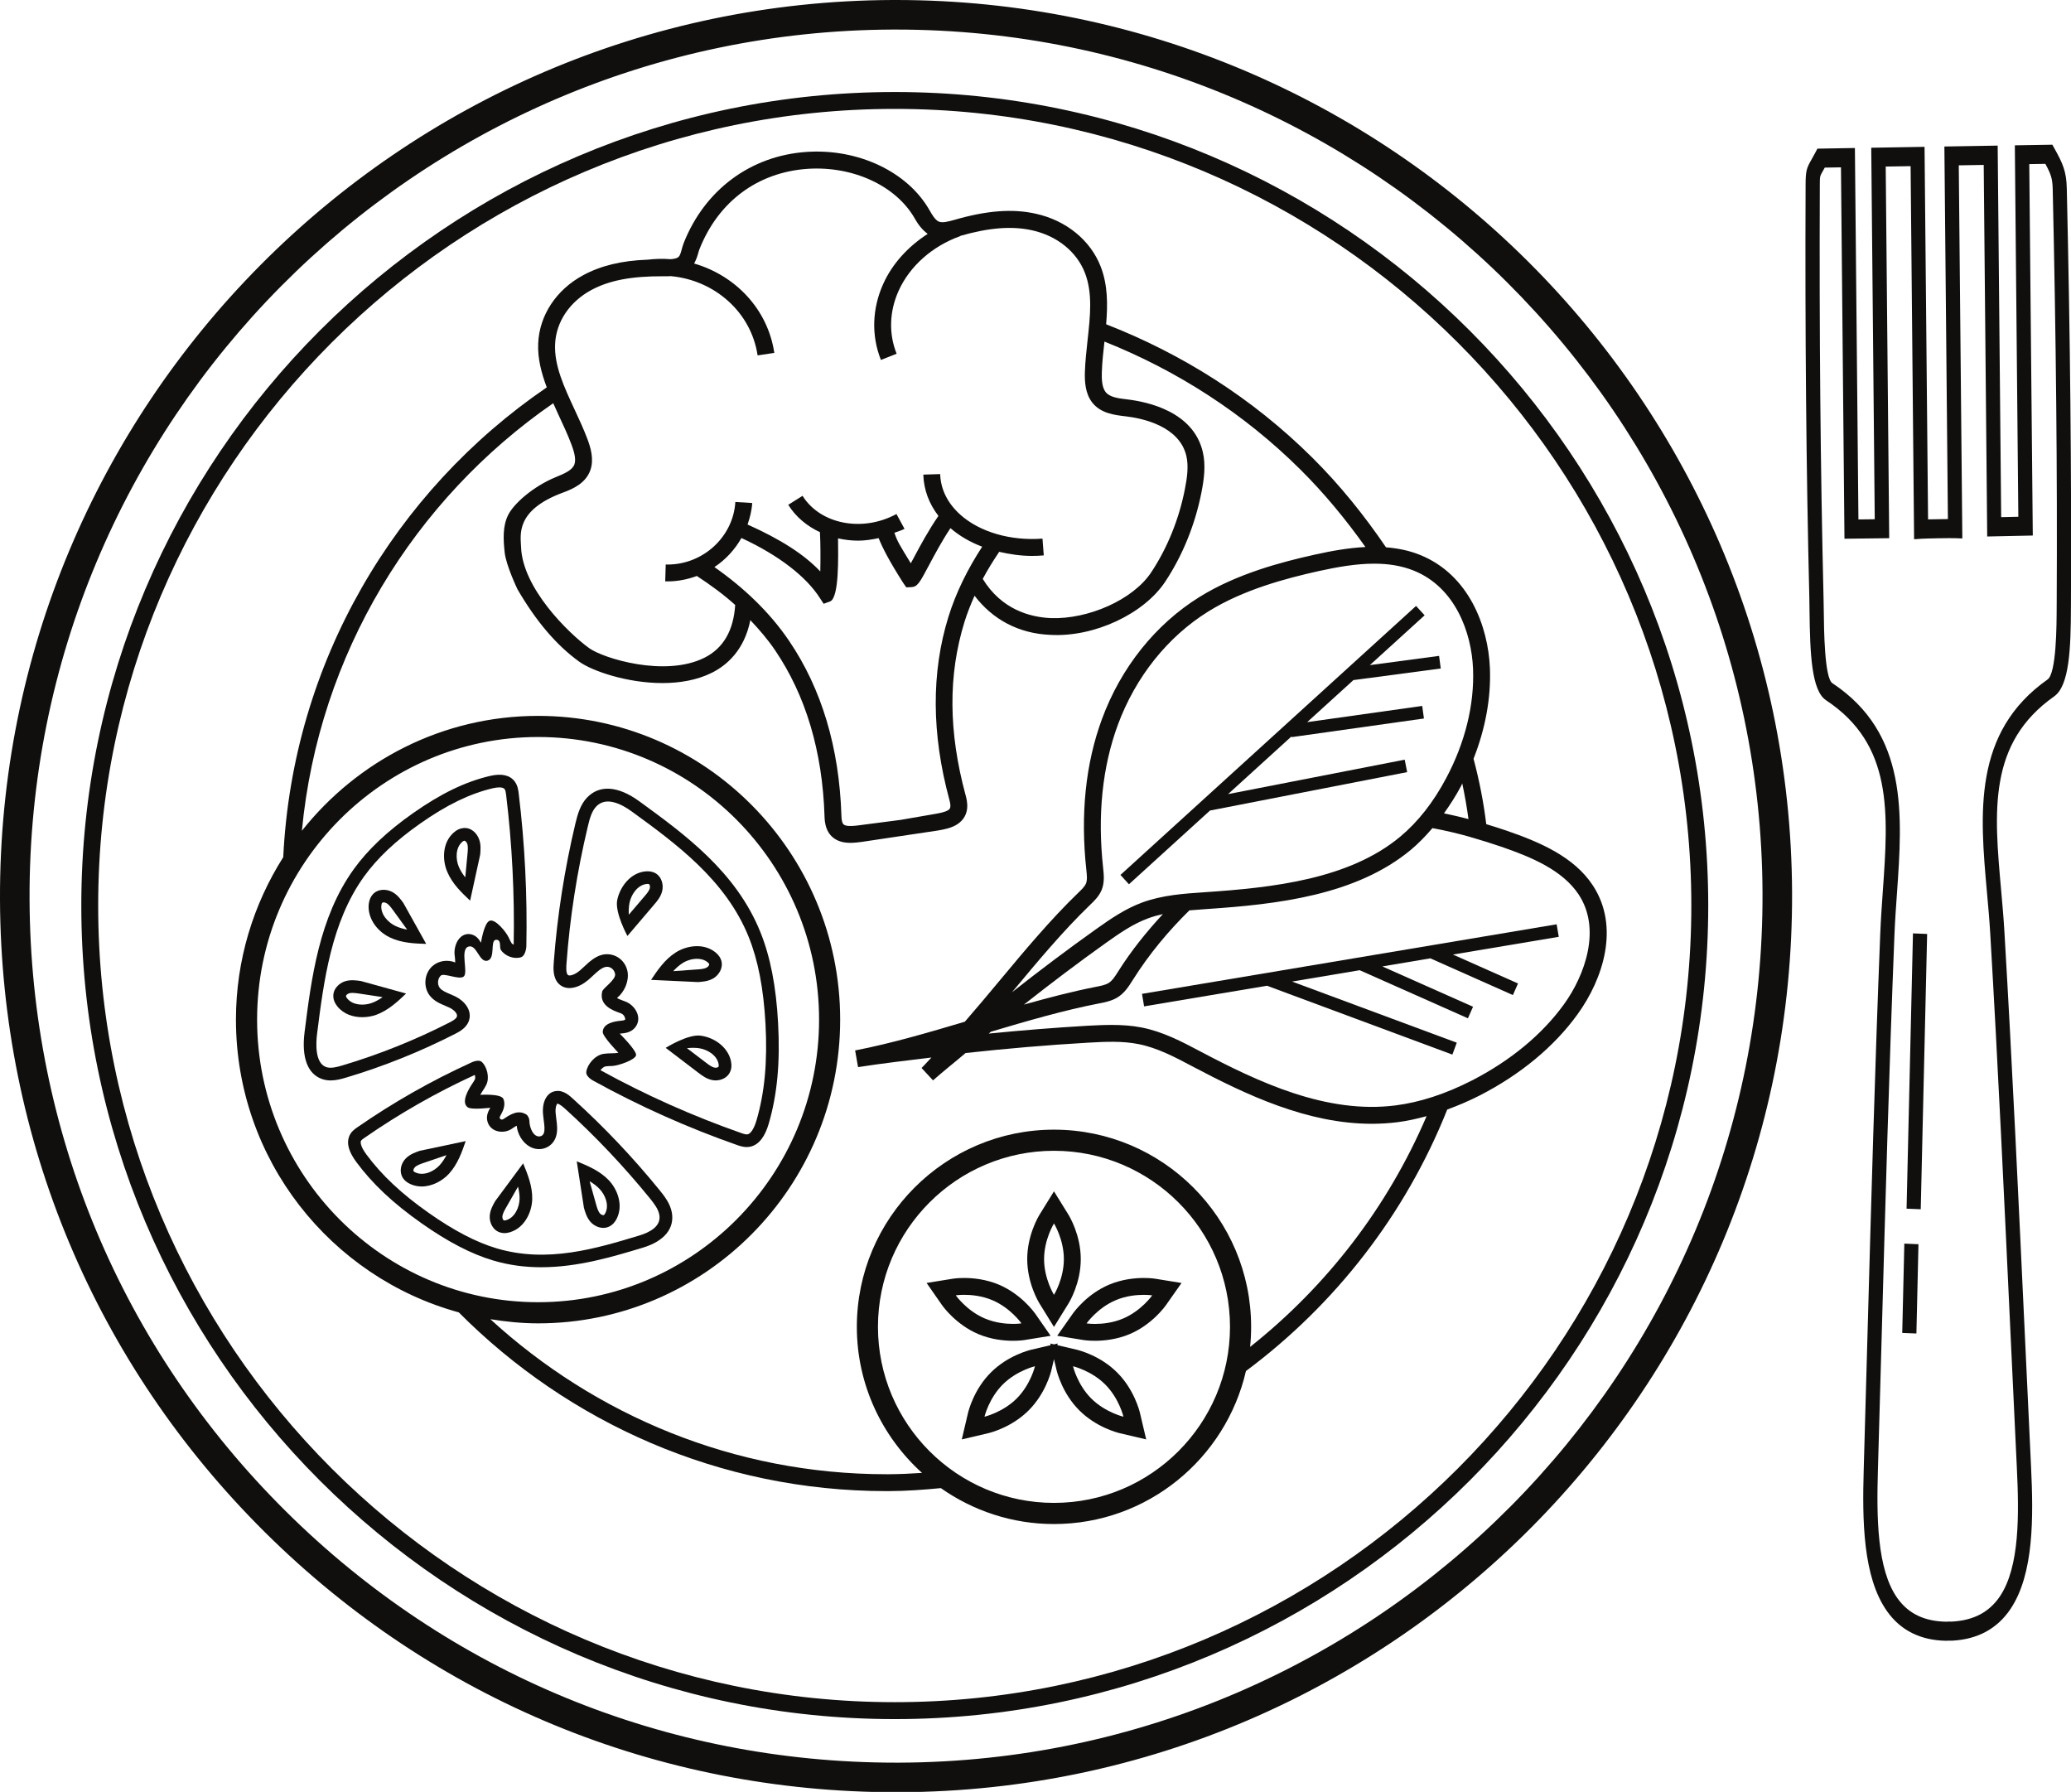 <?xml version="1.0" encoding="UTF-8"?><svg xmlns="http://www.w3.org/2000/svg" xmlns:xlink="http://www.w3.org/1999/xlink" height="240.6" preserveAspectRatio="xMidYMid meet" version="1.0" viewBox="0.0 0.0 278.1 240.6" width="278.1" zoomAndPan="magnify"><defs><clipPath id="a"><path d="M 0 0 L 241 0 L 241 240.641 L 0 240.641 Z M 0 0"/></clipPath><clipPath id="b"><path d="M 242 19 L 278.109 19 L 278.109 221 L 242 221 Z M 242 19"/></clipPath></defs><g><g id="change1_2"><path d="M 120.148 228.551 C 61.168 228.551 13.184 180.566 13.184 121.59 C 13.184 62.609 61.168 14.621 120.148 14.621 C 179.129 14.621 227.117 62.609 227.117 121.59 C 227.117 180.566 179.129 228.551 120.148 228.551 Z M 120.148 12.355 C 59.918 12.355 10.918 61.355 10.918 121.594 C 10.918 181.824 59.918 230.824 120.148 230.824 C 180.387 230.824 229.387 181.824 229.387 121.594 C 229.383 61.355 180.383 12.355 120.148 12.355" fill="#100f0d"/></g><g clip-path="url(#a)" id="change1_1"><path d="M 120.793 236.672 C 120.629 236.672 120.469 236.672 120.305 236.672 C 89.41 236.672 60.332 224.699 38.387 202.926 C 16.316 181.039 4.098 151.867 3.969 120.793 C 3.711 56.637 55.695 4.227 119.852 3.969 C 120.012 3.969 120.164 3.969 120.324 3.969 C 184.262 3.969 236.414 55.855 236.676 119.852 C 236.934 184.008 184.949 236.41 120.793 236.672 Z M 120.324 0 C 120.164 0 119.996 0 119.836 0 C 53.492 0.27 -0.262 54.465 0 120.809 C 0.129 152.949 12.77 183.113 35.586 205.742 C 58.285 228.262 88.348 240.641 120.305 240.641 C 120.473 240.641 120.641 240.641 120.809 240.641 C 187.152 240.375 240.91 186.184 240.645 119.836 C 240.371 53.656 186.449 0 120.324 0" fill="#100f0d"/></g><g id="change1_3"><path d="M 141.531 164.27 C 141.531 164.27 142.859 166.418 142.859 169.062 C 142.859 171.711 141.531 173.859 141.531 173.859 C 141.531 173.859 140.203 171.711 140.203 169.062 C 140.203 166.418 141.531 164.27 141.531 164.27 Z M 141.531 178.168 L 143.461 175.051 C 143.633 174.777 145.129 172.266 145.129 169.062 C 145.129 165.863 143.633 163.352 143.461 163.074 L 141.531 159.961 L 139.605 163.074 C 139.434 163.352 137.938 165.863 137.938 169.062 C 137.938 172.266 139.434 174.777 139.605 175.051 L 141.531 178.168" fill="#100f0d"/></g><g id="change1_4"><path d="M 146.535 187.773 C 144.664 185.898 144.086 183.445 144.086 183.445 C 144.086 183.445 146.539 184.023 148.414 185.895 C 150.285 187.77 150.863 190.223 150.863 190.223 C 150.863 190.223 148.41 189.645 146.535 187.773 Z M 136.527 187.773 C 134.656 189.645 132.199 190.223 132.199 190.223 C 132.199 190.223 132.781 187.77 134.652 185.895 C 136.523 184.023 138.98 183.445 138.98 183.445 C 138.98 183.445 138.402 185.898 136.527 187.773 Z M 150.016 184.289 C 147.754 182.023 144.922 181.309 144.605 181.23 L 141.977 180.613 L 142.027 180.391 L 141.531 180.508 L 141.035 180.391 L 141.09 180.613 L 138.461 181.23 C 138.145 181.309 135.309 182.023 133.051 184.289 C 130.785 186.551 130.07 189.383 129.992 189.699 L 129.152 193.27 L 132.723 192.43 C 133.035 192.352 135.871 191.637 138.133 189.371 C 140.398 187.109 141.113 184.277 141.188 183.961 L 141.531 182.496 L 141.879 183.961 C 141.953 184.277 142.668 187.113 144.934 189.371 C 147.195 191.633 150.027 192.352 150.344 192.43 L 153.914 193.27 L 153.074 189.699 C 152.996 189.387 152.281 186.551 150.016 184.289" fill="#100f0d"/></g><g id="change1_5"><path d="M 128.344 173.926 C 128.344 173.926 128.789 173.855 129.48 173.855 C 130.438 173.855 131.863 173.984 133.277 174.586 C 135.715 175.625 137.164 177.688 137.164 177.688 C 137.164 177.688 136.723 177.758 136.027 177.758 C 135.074 177.758 133.645 177.629 132.234 177.027 C 129.797 175.992 128.344 173.926 128.344 173.926 Z M 136.023 180.027 C 136.926 180.027 137.5 179.938 137.5 179.938 L 141.082 179.359 L 139.016 176.391 C 138.828 176.129 137.109 173.766 134.164 172.504 C 132.402 171.754 130.645 171.594 129.48 171.594 C 128.582 171.594 128.004 171.684 128.004 171.684 L 124.426 172.262 L 126.488 175.227 C 126.676 175.492 128.398 177.855 131.34 179.117 C 133.102 179.867 134.859 180.027 136.023 180.027" fill="#100f0d"/></g><g id="change1_6"><path d="M 150.832 177.031 C 149.426 177.637 147.992 177.762 147.039 177.762 C 146.344 177.762 145.906 177.691 145.906 177.691 C 145.906 177.691 147.355 175.629 149.793 174.59 C 151.199 173.984 152.633 173.859 153.586 173.859 C 154.281 173.859 154.723 173.93 154.723 173.93 C 154.723 173.93 153.27 175.992 150.832 177.031 Z M 153.586 171.594 C 152.422 171.594 150.664 171.754 148.902 172.504 C 145.957 173.762 144.238 176.125 144.051 176.391 L 141.965 179.355 L 145.566 179.938 C 145.566 179.938 146.141 180.027 147.039 180.027 C 148.203 180.027 149.961 179.867 151.727 179.117 C 154.668 177.859 156.391 175.496 156.578 175.227 L 158.66 172.266 L 155.062 171.684 C 155.062 171.684 154.484 171.594 153.586 171.594" fill="#100f0d"/></g><g id="change1_7"><path d="M 60.367 137.285 C 55.773 139.637 50.941 141.574 45.992 143.051 C 45.223 143.285 44.41 143.492 43.789 143.273 C 42.254 142.727 42.43 139.973 42.578 138.809 C 43.465 131.793 44.473 123.84 48.859 117.723 C 50.648 115.234 53.125 112.895 56.43 110.574 C 59.992 108.07 63.086 106.566 66.168 105.84 C 66.508 105.762 66.805 105.723 67.055 105.723 C 67.398 105.723 67.637 105.801 67.758 105.949 C 67.883 106.113 67.926 106.41 67.969 106.766 C 68.77 113.375 69.109 120.129 68.98 126.84 C 68.855 126.785 68.738 126.707 68.676 126.605 C 68.539 126.383 68.43 126.141 68.316 125.891 C 67.973 125.145 66.535 123.363 65.766 123.625 C 64.992 123.883 64.586 126.578 64.586 126.578 C 64.336 126.148 63.992 125.66 63.363 125.48 C 62.836 125.328 62.324 125.438 61.906 125.785 C 61.219 126.355 60.977 127.402 61.039 128.145 L 61.07 128.398 C 61.098 128.656 61.133 128.969 61.129 129.227 C 60.121 128.82 58.902 128.98 58.07 129.715 C 56.957 130.707 56.797 132.531 57.727 133.703 C 58.293 134.414 59.09 134.758 59.797 135.051 C 60 135.137 60.207 135.223 60.395 135.316 C 60.949 135.59 61.465 136.098 61.359 136.477 C 61.285 136.781 60.816 137.055 60.367 137.285 Z M 63.012 136.906 C 63.359 135.562 62.328 134.375 61.145 133.793 C 60.922 133.688 60.691 133.59 60.461 133.488 C 59.891 133.246 59.355 133.023 59.059 132.648 C 58.688 132.188 58.762 131.383 59.195 130.992 C 59.637 130.602 61.688 131.617 62.27 131.117 C 62.914 130.559 61.738 127.508 62.883 127.109 C 64.023 126.707 64.34 129.297 65.457 128.992 C 66.574 128.688 65.785 126.285 66.574 126.191 C 67.363 126.098 67.059 127.227 67.23 127.5 C 67.754 128.352 68.992 128.828 69.941 128.535 C 70.621 128.328 70.68 127.07 70.68 127.07 C 70.82 120.215 70.477 113.32 69.656 106.566 C 69.605 106.129 69.527 105.461 69.102 104.91 C 68.453 104.066 67.336 103.824 65.785 104.188 C 62.48 104.965 59.203 106.551 55.457 109.188 C 51.996 111.617 49.387 114.09 47.484 116.734 C 42.844 123.199 41.809 131.379 40.898 138.602 C 40.473 141.965 41.297 144.191 43.227 144.875 C 43.621 145.016 44.012 145.07 44.406 145.07 C 45.117 145.07 45.816 144.887 46.488 144.684 C 51.527 143.18 56.461 141.199 61.148 138.801 C 61.695 138.516 62.727 137.988 63.012 136.906" fill="#100f0d"/></g><g id="change1_8"><path d="M 76.07 129.363 C 76.52 123.23 77.484 117.035 78.941 110.945 C 79.188 109.895 79.465 108.902 80.082 108.27 C 81.379 106.926 83.406 107.91 84.871 108.984 C 90.77 113.281 97.453 118.148 100.535 125.801 C 101.797 128.93 102.535 132.742 102.793 137.473 C 103.066 142.555 102.684 146.668 101.594 150.406 C 101.277 151.492 100.844 152.18 100.422 152.301 C 100.203 152.352 99.91 152.266 99.582 152.152 C 93.043 149.863 86.672 147.023 80.633 143.695 C 80.82 143.453 81.086 143.219 81.312 143.184 C 81.586 143.141 81.871 143.137 82.156 143.133 C 83.02 143.113 85.309 142.305 85.414 141.684 C 85.516 141.062 83.219 138.789 83.219 138.789 C 83.262 138.785 83.305 138.781 83.352 138.777 C 83.914 138.723 84.676 138.656 85.238 138.016 C 85.652 137.535 85.805 136.93 85.648 136.301 C 85.453 135.516 84.789 134.785 83.992 134.48 L 83.742 134.387 C 83.332 134.234 83.043 134.121 82.855 133.996 C 83.859 133.18 84.473 131.762 84.277 130.508 C 84.145 129.695 83.676 128.98 82.992 128.547 C 82.328 128.129 81.516 128.012 80.766 128.223 C 79.832 128.492 79.133 129.145 78.453 129.781 C 78.25 129.969 78.047 130.152 77.848 130.328 C 77.148 130.91 76.441 131.102 76.246 130.898 C 75.977 130.629 76.043 129.711 76.07 129.363 Z M 78.941 131.617 C 79.168 131.43 79.391 131.219 79.609 131.016 C 80.168 130.5 80.691 130.008 81.234 129.852 C 81.512 129.77 81.816 129.809 82.082 129.98 C 82.352 130.152 82.539 130.445 82.598 130.773 C 82.723 131.559 80.988 132.652 80.871 133.117 C 80.402 135.004 82.34 135.68 83.152 135.977 L 83.387 136.059 C 83.656 136.164 83.941 136.461 83.961 136.891 C 83.859 137.008 83.594 137.039 83.211 137.074 C 82.613 137.133 80.953 137.371 80.938 138.574 C 80.93 139.184 83.039 141.355 83.039 141.355 C 82.793 141.406 82.492 141.418 82.125 141.426 C 81.762 141.434 81.402 141.445 81.047 141.5 C 79.883 141.688 78.859 142.926 78.73 143.91 C 78.637 144.605 79.719 145.133 79.719 145.133 C 85.867 148.527 92.359 151.426 99.02 153.758 C 99.34 153.863 99.773 154.016 100.273 154.016 C 100.465 154.016 100.664 153.992 100.867 153.938 C 101.926 153.648 102.719 152.621 103.227 150.879 C 104.371 146.949 104.773 142.656 104.484 137.371 C 104.223 132.457 103.441 128.461 102.109 125.16 C 98.84 117.051 91.949 112.031 85.863 107.602 C 83.016 105.523 80.52 105.34 78.844 107.078 C 77.934 108.023 77.574 109.309 77.273 110.543 C 75.801 116.719 74.824 123.008 74.359 129.23 C 74.305 129.949 74.215 131.281 75.031 132.098 C 76.109 133.145 77.762 132.609 78.941 131.617" fill="#100f0d"/></g><g id="change1_9"><path d="M 66.707 167.621 C 63.938 166.797 60.949 165.234 57.566 162.855 C 53.914 160.285 51.254 157.789 49.195 155.004 C 48.34 153.84 48.418 153.348 48.461 153.219 C 48.508 153.086 48.688 152.953 48.906 152.805 C 53.598 149.547 58.59 146.695 63.762 144.328 C 63.816 144.555 63.832 144.797 63.773 144.926 C 63.672 145.133 63.535 145.328 63.41 145.52 C 62.992 146.145 61.824 147.996 62.824 148.688 C 63.344 149.047 65.836 148.738 65.836 148.738 C 65.594 149.168 65.262 149.762 65.441 150.516 C 65.582 151.117 65.977 151.574 66.555 151.805 C 67.23 152.07 68.062 151.992 68.684 151.59 L 68.871 151.461 C 69.094 151.316 69.258 151.211 69.383 151.148 C 69.492 152.277 70.168 153.418 71.133 153.957 C 71.805 154.336 72.578 154.395 73.254 154.129 C 73.91 153.879 74.414 153.344 74.641 152.672 C 74.918 151.859 74.805 151.008 74.695 150.188 C 74.66 149.945 74.629 149.703 74.613 149.465 C 74.543 148.703 74.75 148.238 74.844 148.188 C 74.898 148.184 75.188 148.238 75.887 148.875 C 79.906 152.52 83.73 156.555 87.246 160.871 C 87.844 161.613 88.398 162.336 88.535 163.109 C 88.82 164.656 87.23 165.48 85.84 165.895 C 80.043 167.645 73.484 169.633 66.707 167.621 Z M 86.336 167.52 C 89.195 166.66 90.605 164.938 90.215 162.797 C 90 161.633 89.285 160.68 88.57 159.801 C 84.996 155.41 81.117 151.316 77.031 147.617 C 76.555 147.18 75.691 146.328 74.625 146.5 C 73.457 146.652 72.77 147.906 72.922 149.609 C 72.945 149.871 72.98 150.145 73.012 150.41 C 73.098 151.066 73.184 151.688 73.035 152.129 C 72.953 152.375 72.781 152.492 72.645 152.543 C 72.426 152.625 72.191 152.602 71.965 152.473 C 71.391 152.148 71.098 151.117 71.094 150.57 C 71.09 150.027 70.75 149.695 70.75 149.695 C 69.633 148.918 68.527 149.648 67.758 150.156 C 67.605 150.258 67.316 150.5 67.098 150.121 C 67.07 150.012 67.168 149.832 67.32 149.559 C 67.582 149.105 67.914 148.289 67.598 147.551 C 67.281 146.816 64.488 147.004 64.488 147.004 C 64.574 146.844 64.688 146.664 64.828 146.453 C 65 146.191 65.172 145.93 65.305 145.648 C 65.777 144.668 65.383 143.23 64.715 142.602 C 64.246 142.164 63.277 142.672 63.277 142.672 C 57.938 145.102 52.777 148.035 47.945 151.391 C 47.625 151.613 47.094 151.977 46.859 152.652 C 46.535 153.57 46.852 154.672 47.832 156.004 C 50 158.941 52.781 161.559 56.59 164.238 C 60.121 166.73 63.273 168.367 66.223 169.246 C 68.395 169.891 70.555 170.152 72.664 170.152 C 77.621 170.156 82.32 168.73 86.336 167.52" fill="#100f0d"/></g><g id="change1_10"><path d="M 84.543 121.18 C 84.785 120.055 85.633 118.84 86.801 118.695 C 86.859 118.688 86.91 118.684 86.957 118.684 C 87.055 118.684 87.121 118.699 87.152 118.715 C 87.242 118.77 87.324 119.012 87.258 119.266 C 87.156 119.637 86.844 120 86.52 120.379 L 84.438 122.82 C 84.41 122.266 84.434 121.711 84.543 121.18 Z M 87.824 121.48 C 88.242 120.992 88.711 120.441 88.906 119.699 C 89.137 118.844 88.887 117.719 87.969 117.219 C 87.582 117.012 87.113 116.949 86.59 117.008 C 84.547 117.262 83.238 119.168 82.887 120.828 C 82.523 122.523 84.254 125.672 84.254 125.672 L 87.824 121.48" fill="#100f0d"/></g><g id="change1_11"><path d="M 91.645 129.324 C 92.195 128.969 92.91 128.738 93.594 128.738 C 94.102 128.738 94.598 128.867 94.988 129.176 C 95.184 129.332 95.227 129.434 95.234 129.453 C 95.262 129.543 95.137 129.785 94.922 129.902 C 94.598 130.09 94.137 130.137 93.605 130.168 L 90.406 130.398 C 90.777 129.988 91.184 129.621 91.645 129.324 Z M 87.426 131.566 L 93.723 131.863 C 94.289 131.824 95.066 131.777 95.758 131.383 C 96.523 130.945 97.152 129.973 96.855 128.969 C 96.734 128.551 96.457 128.176 96.039 127.844 C 94.43 126.578 92.148 126.977 90.727 127.895 C 89.258 128.832 88.285 130.285 87.426 131.566" fill="#100f0d"/></g><g id="change1_12"><path d="M 96.496 143.215 C 96.449 143.316 96.211 143.391 95.957 143.352 C 95.574 143.273 95.18 142.973 94.801 142.684 L 92.246 140.738 C 92.801 140.676 93.348 140.668 93.891 140.746 C 95.02 140.926 96.285 141.703 96.492 142.859 C 96.535 143.098 96.504 143.199 96.496 143.215 Z M 94.148 139.066 C 92.426 138.785 89.391 140.695 89.391 140.695 L 93.773 144.035 C 94.258 144.402 94.855 144.859 95.617 145.016 C 95.77 145.047 95.934 145.066 96.098 145.066 C 96.855 145.066 97.676 144.715 98.035 143.941 C 98.227 143.539 98.27 143.07 98.168 142.551 C 97.852 140.816 96.195 139.379 94.148 139.066" fill="#100f0d"/></g><g id="change1_13"><path d="M 81.293 162.867 C 81.184 163.09 81.094 163.141 81.074 163.152 C 80.992 163.184 80.738 163.129 80.57 162.938 C 80.309 162.637 80.172 162.16 80.043 161.703 L 79.176 158.609 C 79.66 158.891 80.105 159.219 80.484 159.613 C 81.285 160.434 81.82 161.816 81.293 162.867 Z M 77.449 155.93 L 78.41 162.164 C 78.574 162.742 78.777 163.465 79.285 164.051 C 79.695 164.52 80.344 164.867 81.012 164.867 C 81.297 164.867 81.594 164.805 81.867 164.656 C 82.262 164.453 82.578 164.105 82.816 163.629 C 83.738 161.785 82.891 159.641 81.711 158.43 C 80.504 157.184 78.879 156.516 77.449 155.93" fill="#100f0d"/></g><g id="change1_14"><path d="M 68.012 163.82 C 67.836 163.879 67.719 163.883 67.66 163.863 C 67.57 163.836 67.441 163.609 67.461 163.352 C 67.492 162.961 67.734 162.531 67.973 162.117 L 69.562 159.332 C 69.695 159.871 69.781 160.418 69.77 160.961 C 69.746 162.109 69.137 163.461 68.012 163.82 Z M 66.496 161.273 C 66.195 161.801 65.824 162.453 65.766 163.223 C 65.695 164.113 66.152 165.168 67.148 165.48 C 67.336 165.543 67.535 165.57 67.742 165.57 C 67.996 165.57 68.266 165.523 68.539 165.434 C 70.496 164.805 71.434 162.688 71.469 160.992 C 71.504 159.238 70.836 157.625 70.25 156.203 L 66.496 161.273" fill="#100f0d"/></g><g id="change1_15"><path d="M 59.953 155.102 C 59.695 155.594 59.398 156.055 59.031 156.457 C 58.254 157.305 56.902 157.918 55.824 157.441 C 55.594 157.344 55.535 157.258 55.527 157.242 C 55.473 157.148 55.543 156.891 55.723 156.715 C 55.996 156.449 56.469 156.289 56.922 156.133 Z M 54.527 155.504 C 53.789 156.223 53.598 157.32 54.066 158.117 C 54.293 158.492 54.652 158.789 55.145 159.004 C 55.633 159.215 56.133 159.309 56.625 159.309 C 58.047 159.309 59.426 158.535 60.281 157.609 C 61.465 156.32 62.031 154.672 62.535 153.215 L 56.363 154.52 C 55.797 154.715 55.082 154.965 54.527 155.504" fill="#100f0d"/></g><g id="change1_16"><path d="M 49.926 134.668 C 48.844 135.066 47.363 134.98 46.633 134.074 C 46.477 133.879 46.461 133.789 46.457 133.746 C 46.453 133.652 46.621 133.453 46.867 133.375 C 47.004 133.332 47.16 133.316 47.324 133.316 C 47.602 133.316 47.91 133.363 48.207 133.402 L 51.379 133.883 C 50.918 134.211 50.438 134.484 49.926 134.668 Z M 46.363 131.746 C 45.512 132.004 44.688 132.82 44.762 133.844 C 44.781 134.281 44.961 134.703 45.309 135.137 C 46.148 136.176 47.418 136.578 48.645 136.578 C 49.301 136.578 49.945 136.465 50.504 136.266 C 52.133 135.672 53.414 134.469 54.531 133.402 L 48.453 131.719 C 47.855 131.637 47.117 131.523 46.363 131.746" fill="#100f0d"/></g><g id="change1_17"><path d="M 51.32 121.223 C 51.352 121.188 51.426 121.164 51.523 121.164 C 51.629 121.164 51.758 121.188 51.871 121.254 C 52.215 121.438 52.504 121.836 52.789 122.223 L 54.672 124.816 C 54.125 124.719 53.598 124.566 53.105 124.332 C 52.066 123.84 51.086 122.73 51.211 121.574 C 51.238 121.332 51.301 121.242 51.32 121.223 Z M 52.363 125.875 C 53.941 126.629 55.684 126.688 57.23 126.738 L 54.156 121.23 C 53.801 120.738 53.355 120.133 52.676 119.766 C 51.898 119.344 50.742 119.316 50.047 120.098 C 49.762 120.422 49.582 120.852 49.516 121.387 C 49.324 123.141 50.496 124.984 52.363 125.875" fill="#100f0d"/></g><g id="change1_18"><path d="M 62.035 113.07 C 62.223 112.902 62.316 112.887 62.344 112.883 C 62.344 112.883 62.348 112.883 62.352 112.883 C 62.449 112.883 62.648 113.039 62.738 113.273 C 62.871 113.645 62.82 114.156 62.781 114.605 L 62.477 117.809 C 62.129 117.367 61.832 116.898 61.617 116.398 C 61.168 115.344 61.164 113.863 62.035 113.07 Z M 63.129 120.93 L 64.477 114.77 C 64.531 114.168 64.605 113.422 64.336 112.688 C 64.035 111.852 63.223 111.035 62.152 111.195 C 61.719 111.238 61.293 111.449 60.898 111.812 C 59.367 113.191 59.391 115.504 60.059 117.059 C 60.734 118.672 62.004 119.871 63.129 120.93" fill="#100f0d"/></g><g id="change1_19"><path d="M 153.633 135.125 L 170.137 132.355 L 195.027 141.602 L 195.621 140.004 L 173.504 131.793 L 182.582 130.27 L 197.117 136.727 L 197.805 135.176 L 185.621 129.762 L 192.07 128.676 L 203.156 133.609 L 203.844 132.051 L 195.105 128.168 L 209.316 125.785 L 209.031 124.105 L 153.352 133.445 L 153.633 135.125" fill="#100f0d"/></g><g id="change1_20"><path d="M 197.191 109.977 C 196.133 109.695 195.031 109.445 193.902 109.207 C 194.723 108.059 195.504 106.848 196.211 105.516 C 196.266 105.406 196.301 105.301 196.355 105.191 C 196.695 106.777 196.973 108.367 197.191 109.977 Z M 211.977 120.09 C 215.059 124.719 212.84 130.941 210.008 134.855 C 207.086 138.902 202.801 142.441 197.617 145.094 C 194.094 146.891 190.66 148.008 187.41 148.422 C 178.152 149.609 169.031 145.324 161.133 141.148 C 158.695 139.859 156.176 138.527 153.301 137.961 C 151.98 137.703 150.637 137.617 149.27 137.617 C 148.184 137.617 147.09 137.672 145.98 137.73 C 141.586 137.988 137.172 138.344 132.766 138.781 C 132.863 138.695 132.965 138.613 133.07 138.527 C 137.898 137.094 142.832 135.652 147.641 134.719 C 148.363 134.578 149.258 134.406 150.047 133.93 C 151.004 133.34 151.559 132.465 152.07 131.652 C 154.34 128.039 156.938 124.969 159.715 122.234 C 160.508 122.164 161.309 122.109 162.121 122.051 C 171.48 121.422 182.09 120.23 189.465 114.098 C 190.488 113.242 191.441 112.254 192.352 111.191 C 194.16 111.523 195.895 111.941 197.523 112.406 C 197.523 112.414 197.527 112.43 197.527 112.438 C 197.57 112.441 197.613 112.445 197.652 112.449 C 199.031 112.848 200.355 113.266 201.547 113.672 C 205.691 115.09 209.828 116.852 211.977 120.09 Z M 167.867 180.852 C 167.961 179.965 168.004 179.062 168.004 178.152 C 168.004 163.555 156.129 151.68 141.531 151.68 C 126.938 151.68 115.059 163.555 115.059 178.152 C 115.059 185.934 118.453 192.918 123.812 197.766 C 122.336 197.863 120.855 197.938 119.355 197.945 L 119.027 197.945 C 98.535 197.945 79.898 190.004 65.848 177.129 C 67.941 177.465 70.07 177.688 72.254 177.688 C 94.621 177.688 112.82 159.395 112.82 136.906 C 112.82 114.422 94.625 96.121 72.258 96.121 C 59.422 96.121 47.98 102.164 40.539 111.547 C 42.797 87.785 55.621 67.051 74.289 54.141 C 74.559 54.738 74.828 55.34 75.105 55.938 C 75.688 57.184 76.27 58.441 76.742 59.699 C 77.035 60.48 77.402 61.613 77.133 62.352 C 76.848 63.148 75.773 63.598 74.609 64.074 C 71.574 65.328 69.004 67.617 68.246 69.129 C 67.484 70.637 67.582 72.422 67.766 74.156 C 67.957 75.953 69.492 79.113 69.484 79.117 C 71.996 83.426 74.715 86.633 77.789 88.848 C 79.5 90.086 84.195 91.715 88.953 91.715 C 91.258 91.715 93.578 91.332 95.582 90.336 C 97.609 89.328 99.961 87.281 100.758 83.266 C 101.965 84.543 103.102 85.867 104.07 87.293 C 108.203 93.383 110.441 100.883 110.719 109.586 C 110.738 110.262 110.801 112.32 112.832 112.977 C 113.27 113.121 113.742 113.168 114.191 113.168 C 114.73 113.168 115.25 113.102 115.676 113.047 L 125.922 111.516 C 126.715 111.379 127.801 111.195 128.629 110.621 C 130.379 109.395 129.855 107.48 129.66 106.758 C 127.355 98.234 127.309 90.629 129.516 83.496 C 129.887 82.309 130.352 81.141 130.867 79.988 C 133.281 83.164 136.766 85.062 141.012 85.242 C 146.926 85.59 153.602 82.43 156.469 78.105 C 158.809 74.574 160.492 70.422 161.34 66.086 C 161.68 64.336 161.938 62.477 161.512 60.668 C 160.23 55.242 154.082 53.949 151.379 53.629 C 150.219 53.492 149.02 53.352 148.461 52.633 C 147.961 51.988 147.93 50.871 147.957 49.973 C 148 48.645 148.148 47.293 148.301 45.941 C 148.305 45.914 148.305 45.887 148.309 45.863 C 158.008 49.734 166.965 55.453 174.602 63.027 C 177.863 66.266 180.746 69.777 183.355 73.449 C 181.105 73.559 178.832 73.965 176.621 74.457 C 172.02 75.473 166.094 77.039 161.078 80.152 C 155.172 83.816 150.516 89.637 147.977 96.543 C 145.77 102.527 145.062 109.34 145.883 116.855 C 145.957 117.531 146.02 118.172 145.824 118.637 C 145.652 119.043 145.223 119.461 144.836 119.828 C 141.062 123.469 137.578 127.652 134.203 131.703 C 132.688 133.527 131.137 135.371 129.562 137.184 C 124.684 138.637 119.691 140.098 114.828 141.043 L 115.223 143.281 C 118.48 142.773 121.785 142.398 125.078 141.992 C 124.629 142.449 124.203 142.961 123.75 143.398 L 125.289 145.062 C 126.699 143.812 128.215 142.625 129.66 141.391 C 135.141 140.793 140.637 140.312 146.117 140 C 148.566 139.855 150.758 139.773 152.867 140.188 C 155.418 140.688 157.785 141.941 160.199 143.223 C 167.332 146.988 175.535 150.891 184.203 150.891 C 185.359 150.891 186.527 150.82 187.699 150.672 C 188.965 150.512 190.262 150.219 191.566 149.867 C 186.344 162.086 178.145 172.703 167.867 180.852 Z M 141.531 201.793 C 128.496 201.793 117.895 191.188 117.895 178.152 C 117.895 165.117 128.496 154.516 141.531 154.516 C 154.57 154.516 165.168 165.117 165.168 178.152 C 165.168 191.188 154.57 201.793 141.531 201.793 Z M 34.523 136.902 C 34.523 115.98 51.449 98.957 72.258 98.957 C 93.066 98.957 109.988 115.98 109.988 136.902 C 109.988 157.824 93.066 174.848 72.258 174.848 C 51.449 174.848 34.523 157.828 34.523 136.902 Z M 127.477 107.355 C 127.754 108.379 127.594 108.59 127.34 108.766 C 126.926 109.047 126.129 109.184 125.547 109.289 L 120.941 110.086 L 115.406 110.805 C 114.82 110.883 114.008 110.98 113.535 110.828 C 113.238 110.73 113.02 110.578 112.988 109.523 C 112.699 100.387 110.332 92.48 105.949 86.027 C 103.371 82.23 99.926 78.938 95.934 76.141 C 97.438 75.148 98.672 73.805 99.562 72.238 C 104.652 74.59 108.297 77.477 110.09 80.289 L 110.602 81.07 L 111.457 80.758 C 112.703 80.297 112.555 74.707 112.535 72.289 C 113.41 72.48 114.309 72.594 115.227 72.594 C 116.141 72.594 117.066 72.453 117.984 72.254 C 118.523 73.586 119.379 75.273 121.293 78.281 L 121.699 78.863 L 122.348 78.836 C 123.199 78.805 123.492 78.254 124.73 75.926 C 125.496 74.477 126.504 72.605 127.629 70.914 C 128.844 71.969 130.293 72.797 131.891 73.406 C 129.938 76.402 128.371 79.555 127.355 82.828 C 125.047 90.277 125.086 98.531 127.477 107.355 Z M 79.398 38.945 C 81.816 37.637 84.812 37.078 89.016 37.094 C 89.352 37.105 89.719 37.102 90.09 37.078 C 95.93 37.617 100.859 41.875 101.734 47.719 L 103.977 47.383 C 103.098 41.492 98.738 36.984 93.211 35.383 C 93.441 34.953 93.613 34.508 93.723 34.113 C 93.785 33.883 93.844 33.656 93.934 33.438 C 96.473 27.047 101.766 23.125 108.457 22.668 C 114.555 22.266 120.359 24.949 122.859 29.375 C 123.273 30.113 123.828 30.855 124.574 31.402 C 121.945 33.102 119.824 35.402 118.602 38.121 C 117.102 41.441 116.992 45.066 118.293 48.332 L 120.402 47.496 C 119.324 44.809 119.426 41.809 120.664 39.055 C 122.164 35.73 125.191 33.047 128.969 31.695 L 128.957 31.668 C 132.816 30.562 135.891 30.32 138.605 30.926 C 141.941 31.664 144.586 33.797 145.684 36.633 C 146.742 39.348 146.402 42.438 146.039 45.711 C 145.887 47.121 145.73 48.531 145.684 49.922 C 145.641 51.195 145.719 52.824 146.664 54.043 C 147.809 55.508 149.637 55.723 151.227 55.91 C 153.332 56.16 158.348 57.172 159.305 61.207 C 159.633 62.594 159.406 64.164 159.113 65.66 C 158.324 69.707 156.758 73.578 154.578 76.863 C 152.152 80.52 146.148 83.176 141.105 82.992 C 138.281 82.871 134.473 81.82 131.965 77.727 C 132.625 76.488 133.379 75.281 134.176 74.094 C 135.578 74.414 137.027 74.641 138.559 74.641 C 139.09 74.641 139.625 74.621 140.16 74.574 L 139.988 72.32 C 135.695 72.645 131.547 71.438 128.934 69.09 C 127.238 67.562 126.312 65.684 126.25 63.656 L 123.984 63.727 C 124.047 65.742 124.742 67.625 126.016 69.27 C 124.711 71.156 123.57 73.262 122.719 74.867 C 122.582 75.121 122.445 75.383 122.305 75.633 C 120.805 73.164 120.512 72.754 120.105 71.535 C 120.559 71.352 121.023 71.242 121.461 71.008 L 120.379 69.016 C 115.82 71.496 110.16 70.406 107.77 66.574 L 105.848 67.781 C 106.871 69.422 108.371 70.641 110.105 71.457 C 110.188 73.039 110.188 75.098 110.152 76.727 C 107.973 74.434 104.852 72.43 100.422 70.445 L 100.383 70.43 C 100.699 69.508 100.949 68.551 101.008 67.539 L 98.746 67.398 C 98.461 72.086 94.41 75.801 89.652 75.801 C 89.57 75.801 89.477 75.797 89.395 75.797 L 89.328 78.059 C 89.434 78.062 89.543 78.062 89.652 78.062 C 91.023 78.062 92.34 77.793 93.574 77.336 C 95.406 78.535 97.152 79.812 98.723 81.227 C 98.508 84.641 97.141 87.047 94.574 88.324 C 89.273 90.957 81.008 88.391 79.121 87.031 C 76.332 85.02 70.145 78.961 69.969 73.43 C 69.918 71.867 69.156 68.512 75.605 66.137 C 76.977 65.633 78.641 64.879 79.27 63.145 C 79.789 61.707 79.328 60.129 78.867 58.914 C 78.371 57.605 77.77 56.301 77.16 54.996 C 75.75 51.961 74.414 49.094 74.539 46.219 C 74.664 43.23 76.48 40.523 79.398 38.945 Z M 156.156 122.734 C 154.004 125.07 151.949 127.578 150.121 130.484 C 149.734 131.098 149.367 131.68 148.859 131.992 C 148.43 132.254 147.809 132.375 147.215 132.492 C 143.988 133.121 140.738 133.977 137.496 134.887 C 141.105 132.043 144.773 129.262 148.516 126.598 C 150.438 125.227 152.191 124.035 154.156 123.312 C 154.797 123.066 155.469 122.887 156.156 122.734 Z M 197.805 89.816 C 197.992 94.613 196.75 99.676 194.211 104.457 C 192.492 107.703 190.41 110.359 188.012 112.352 C 181.16 118.051 170.977 119.18 161.809 119.797 C 158.996 119.984 156.082 120.18 153.363 121.184 C 151.141 122.008 149.258 123.281 147.199 124.746 C 143.355 127.484 139.582 130.32 135.883 133.242 C 135.906 133.211 135.93 133.184 135.953 133.16 C 139.281 129.16 142.723 125.02 146.41 121.469 C 146.922 120.98 147.559 120.367 147.918 119.531 C 148.336 118.52 148.234 117.512 148.133 116.551 C 147.355 109.457 148.023 102.988 150.105 97.332 C 152.48 90.898 156.801 85.484 162.277 82.09 C 167.004 79.156 172.688 77.656 177.113 76.672 C 179.574 76.133 182.098 75.684 184.527 75.684 C 186.387 75.684 188.188 75.945 189.867 76.625 C 195.422 78.879 197.609 84.922 197.805 89.816 Z M 200.07 89.723 C 199.844 84.125 197.273 77.184 190.719 74.52 C 189.234 73.914 187.688 73.613 186.117 73.488 C 183.211 69.215 179.949 65.145 176.195 61.422 C 168.18 53.469 158.75 47.52 148.535 43.539 C 148.758 40.91 148.766 38.27 147.805 35.797 C 146.43 32.254 143.176 29.602 139.102 28.699 C 135.965 27.992 132.5 28.266 128.164 29.52 C 127.359 29.746 126.527 29.977 126.031 29.738 C 125.57 29.508 125.172 28.852 124.836 28.258 C 121.918 23.086 115.266 19.922 108.305 20.398 C 100.816 20.906 94.656 25.469 91.824 32.598 C 91.711 32.887 91.621 33.195 91.539 33.5 C 91.426 33.926 91.309 34.324 91.129 34.488 C 90.906 34.699 90.492 34.77 90.031 34.801 C 89.027 34.723 88.004 34.746 86.969 34.867 C 83.449 34.992 80.645 35.688 78.316 36.949 C 74.688 38.906 72.43 42.336 72.27 46.109 C 72.18 48.133 72.703 50.094 73.422 52.012 C 53.012 65.945 39.301 88.906 38.035 115.094 C 34.035 121.406 31.684 128.879 31.684 136.906 C 31.684 155.688 44.398 171.5 61.609 176.215 C 76.312 191 96.598 200.211 119.023 200.211 L 119.359 200.211 C 121.723 200.203 124.039 200.031 126.34 199.809 C 130.645 202.836 135.879 204.633 141.527 204.633 C 154.086 204.633 164.605 195.836 167.309 184.09 C 179.293 175.168 188.734 163.055 194.34 148.977 C 195.762 148.453 197.191 147.855 198.641 147.117 C 204.141 144.309 208.711 140.527 211.836 136.191 C 215.254 131.473 217.578 124.438 213.859 118.836 C 211.336 115.035 206.801 113.078 202.277 111.523 C 201.434 111.234 200.52 110.945 199.578 110.66 C 199.219 107.688 198.637 104.762 197.871 101.879 C 199.461 97.848 200.227 93.711 200.07 89.723" fill="#100f0d"/></g><g id="change1_21"><path d="M 151.598 118.73 L 162.48 108.832 L 188.957 103.672 L 188.629 102 L 164.91 106.625 L 173.426 98.879 L 173.438 98.977 L 191.211 96.473 L 190.977 94.785 L 175.531 96.961 L 181.738 91.316 L 193.469 89.758 L 193.242 88.066 L 183.949 89.305 L 191.301 82.617 L 190.152 81.359 L 150.457 117.477 L 151.598 118.73" fill="#100f0d"/></g><g clip-path="url(#b)" id="change1_24"><path d="M 276.18 80.926 L 276.176 81.57 C 276.168 83.984 276.145 90.391 274.953 91.234 C 264.891 98.324 265.867 109.234 266.812 119.785 C 266.98 121.629 267.145 123.48 267.254 125.328 C 268.309 143.215 269.156 161.434 269.977 179.047 C 270.258 185.055 270.535 191.062 270.828 197.066 C 271.129 203.34 271.23 210.363 268.551 214.348 C 267.113 216.477 264.992 217.59 262.062 217.734 L 261.695 217.727 L 261.328 217.746 C 258.395 217.691 256.258 216.66 254.781 214.578 C 252.023 210.688 251.992 203.664 252.172 197.383 C 252.348 191.324 252.516 185.266 252.684 179.199 C 253.172 161.609 253.676 143.422 254.391 125.547 C 254.465 123.699 254.594 121.84 254.727 119.988 C 255.469 109.41 256.242 98.473 246.051 91.727 C 244.996 91.031 244.926 84.484 244.902 82.016 L 244.871 80.285 C 244.453 62.828 244.289 44.668 244.371 24.762 C 244.379 23.66 244.379 23.66 244.758 23 C 244.836 22.855 244.934 22.695 245.035 22.504 L 247.211 22.469 L 247.68 72.336 L 253.688 72.262 L 253.219 22.363 L 256.562 22.309 L 257.031 72.406 L 258.027 72.336 C 258.578 72.297 261.934 72.234 262.516 72.262 L 263.508 72.297 L 263.031 22.199 L 266.379 22.145 L 266.848 72.035 L 272.969 71.906 L 272.496 22.035 L 274.656 22 C 275.43 23.422 275.609 23.996 275.645 25.398 C 276.094 45.332 276.273 63.496 276.18 80.926 Z M 277.535 25.32 C 277.484 23.027 277.016 21.977 275.883 19.949 L 275.594 19.43 L 270.559 19.512 L 271.027 69.387 L 268.723 69.438 L 268.254 19.551 L 261.098 19.672 L 261.57 69.695 C 260.773 69.699 259.699 69.719 258.906 69.738 L 258.434 19.715 L 251.277 19.836 L 251.746 69.719 L 249.555 69.746 L 249.082 19.871 L 244.047 19.961 L 243.766 20.492 C 243.555 20.895 243.379 21.195 243.242 21.441 C 242.598 22.562 242.469 22.945 242.461 24.742 C 242.379 44.684 242.539 62.875 242.965 80.363 L 242.988 82.051 C 243.055 87.836 243.266 92.73 245.203 94.02 C 254.223 99.984 253.574 109.145 252.824 119.746 C 252.691 121.633 252.559 123.527 252.484 125.41 C 251.77 143.305 251.266 161.504 250.777 179.109 C 250.609 185.168 250.441 191.227 250.266 197.289 C 250.07 204.09 250.133 211.73 253.398 216.34 C 254.309 217.629 255.434 218.609 256.762 219.27 C 258.082 219.93 259.602 220.277 261.312 220.305 L 261.586 220.293 L 261.848 220.289 L 262.137 220.293 C 265.559 220.117 268.191 218.691 269.965 216.055 C 273.141 211.336 273.059 203.691 272.734 196.902 C 272.445 190.898 272.164 184.891 271.887 178.887 C 271.062 161.262 270.215 143.035 269.16 125.129 C 269.051 123.246 268.883 121.359 268.715 119.48 C 267.766 108.902 266.945 99.773 275.844 93.5 C 277.887 92.059 278.074 87.043 278.09 81.59 L 278.094 80.949 C 278.176 63.48 277.996 45.285 277.535 25.32" fill="#100f0d"/></g><g id="change1_22"><path d="M 255.438 178.973 L 257.34 179.047 L 257.617 167.059 L 255.719 166.98 L 255.438 178.973" fill="#100f0d"/></g><g id="change1_23"><path d="M 256.02 162.289 L 257.922 162.367 L 258.781 125.402 L 256.879 125.324 L 256.02 162.289" fill="#100f0d"/></g></g></svg>